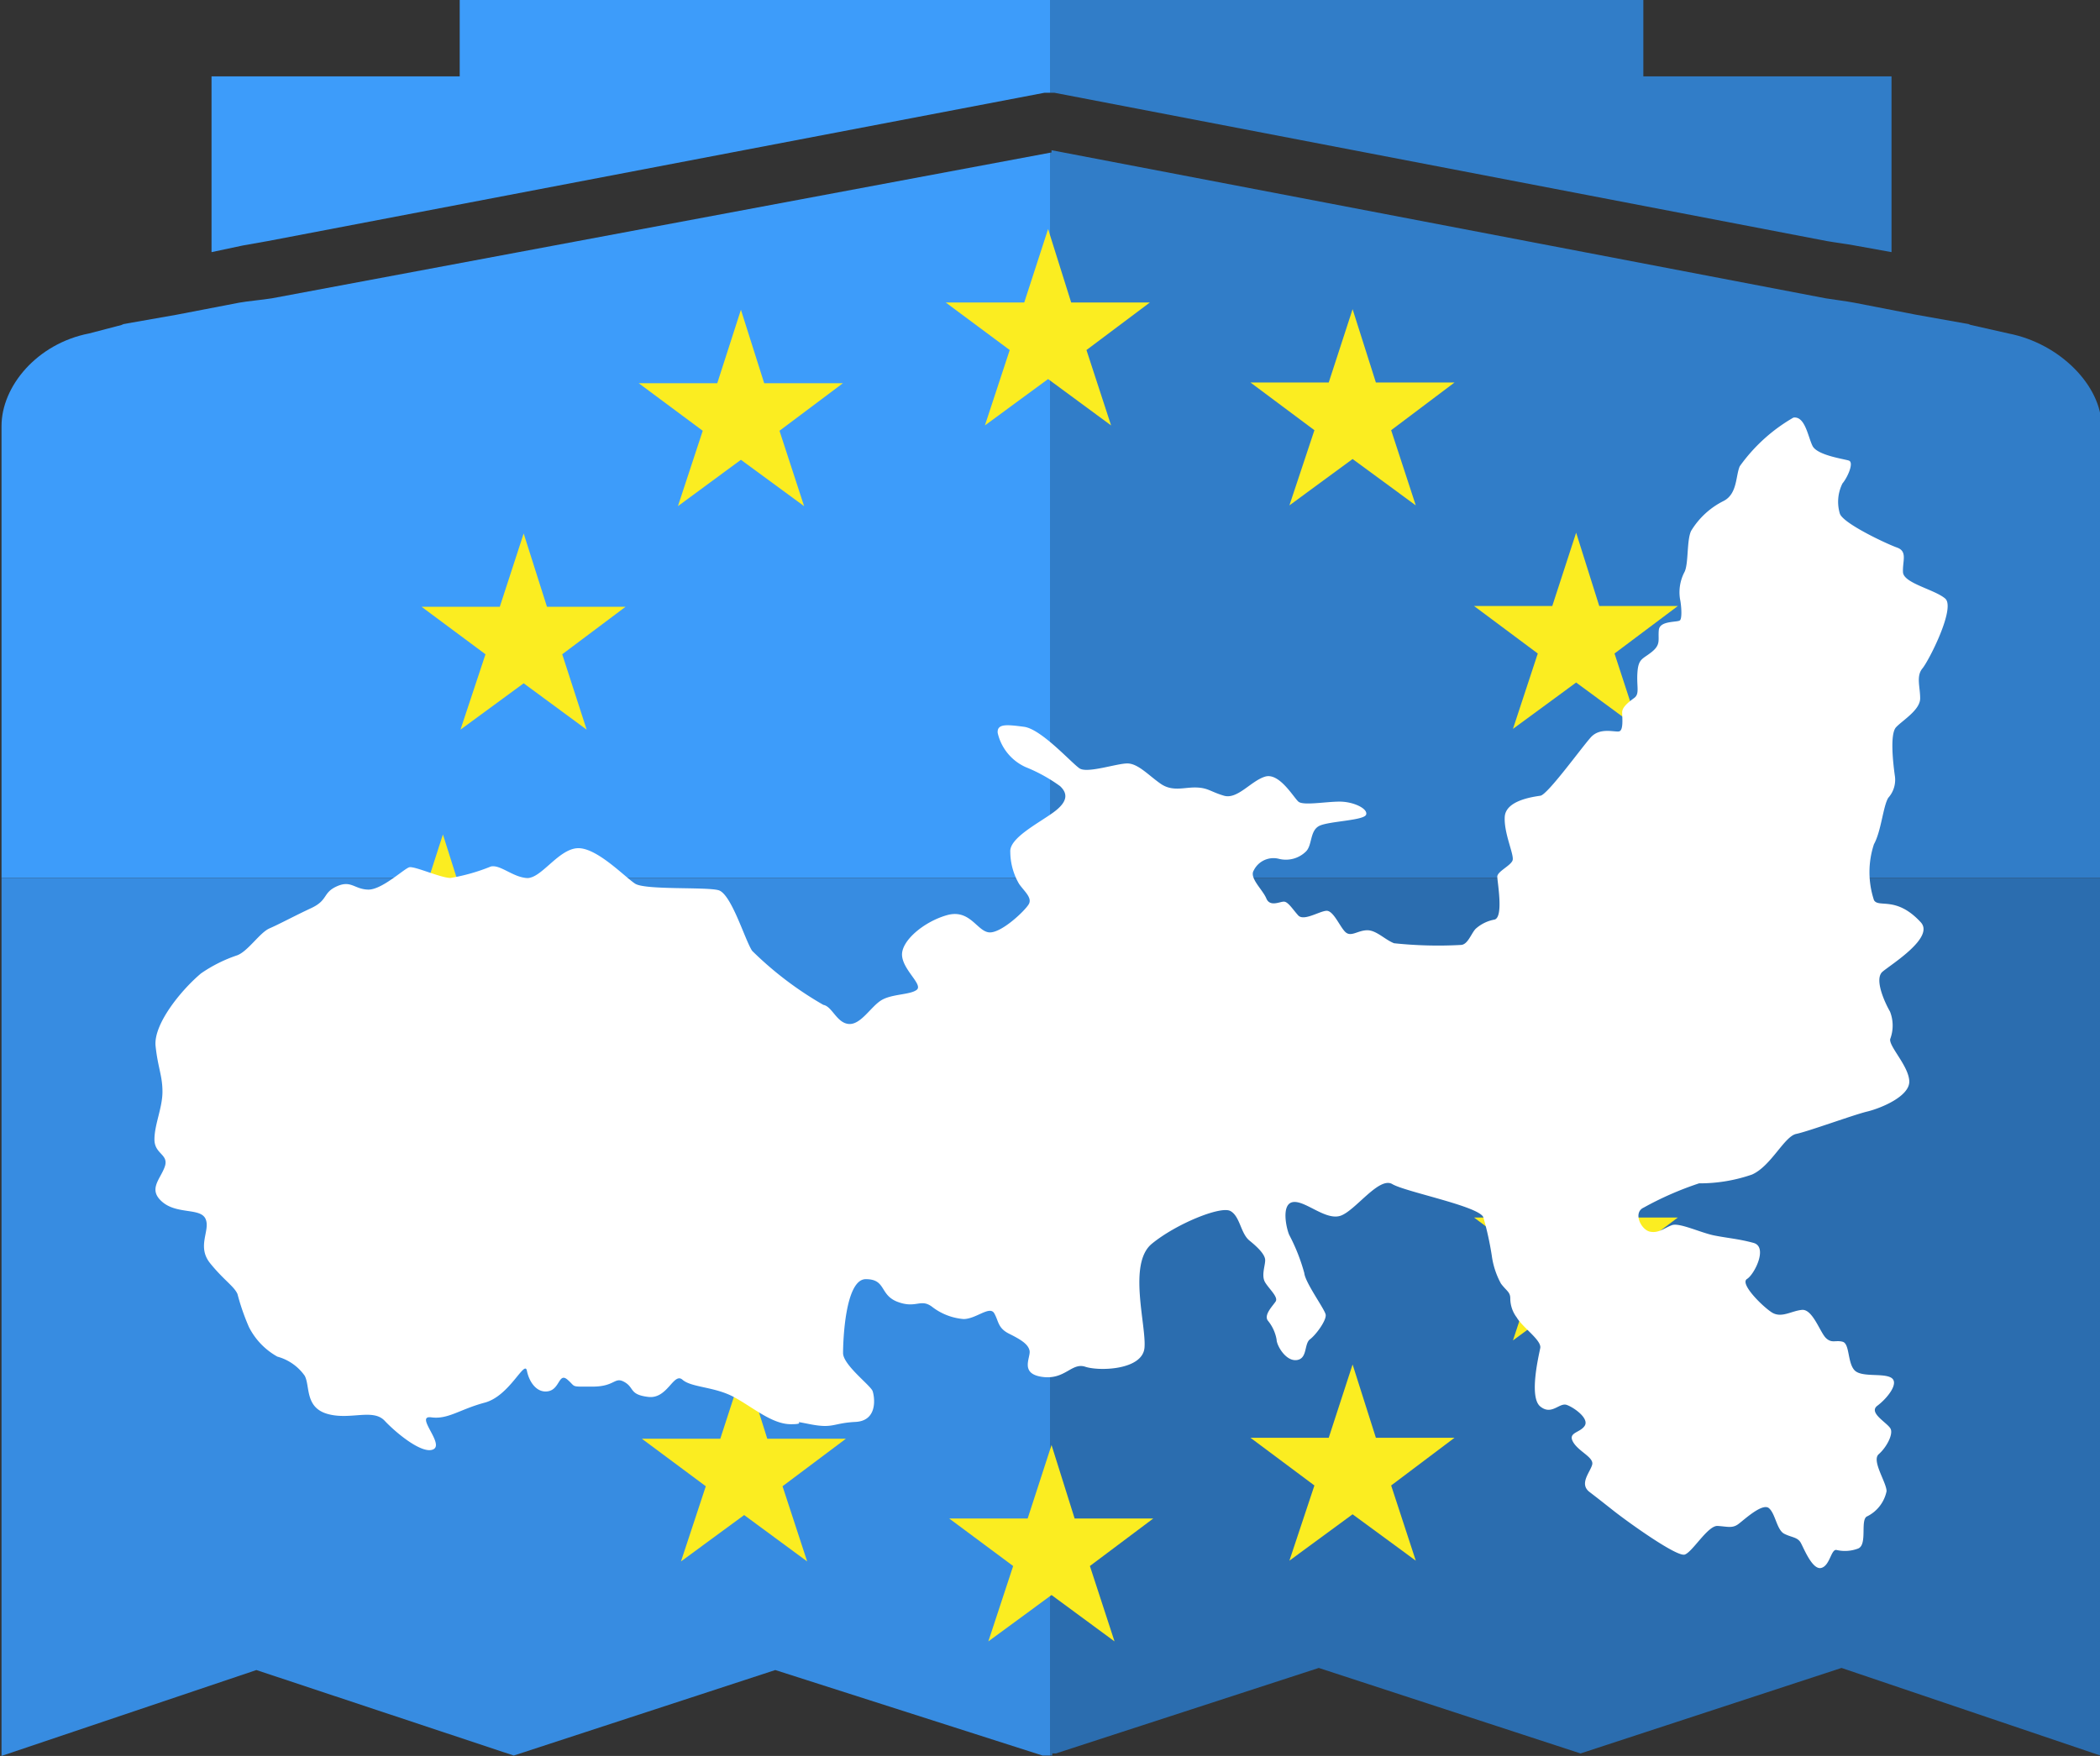 <svg xmlns="http://www.w3.org/2000/svg" viewBox="0 0 110 92"><rect x="0" y="0" width="110" height="92" fill="#333333" stroke="none"/><defs><clipPath id="clip-path"><path d="M86.08 0v4h13v9.21l-1.94-.35c-.42-.08-1-.15-1.45-.23L55.23 4.86h-.15V0zm19.12 17.47l-2.08-.47h.11l-2.86-.51-3.24-.63c-.42-.08-1-.15-1.5-.23L55.08 7.87v84h.23l13.77-4.48 13.71 4.48 13.67-4.48L110.08 92V22.32c0-2.08-2.15-4.32-4.88-4.85zM24.08 0v4h-13v9.21l1.65-.35 1.3-.23 40.68-7.77h.37V0zm-24 22.32V92l13.35-4.5 13.48 4.48 13.7-4.48 14 4.48h.51v-84l-40.88 7.65c-.49.08-1.29.15-1.72.23l-3.27.63-2.9.51h.12l-1.8.47C1.94 18 .08 20.24.08 22.32z" fill="none"/></clipPath></defs><title>logo-traghetti-elba_1</title><g id="Livello_2" data-name="Livello 2"><g id="Livello_1-2" data-name="Livello 1"><g clip-path="url(#clip-path)"><path fill="#3d9cfa" d="M0 0h55v46H0z"/><path fill="#317dc8" d="M55 0h55v46H55z"/><path fill="#378ce1" d="M0 46h55v46H0z"/><path fill="#2b6daf" d="M55 46h55v46H55z"/></g><path fill="#fbed21" d="M56.11 15.85h4.12l-3.32 2.49 1.29 3.95-3.3-2.43-3.31 2.43 1.3-3.95-3.35-2.49h4.11L54.9 12l1.21 3.85M56.29 79.56h4.12l-3.32 2.49L58.38 86l-3.3-2.43L51.77 86l1.3-3.95-3.35-2.49h4.11l1.25-3.85 1.21 3.85M72.07 75.33h4.12l-3.32 2.5 1.29 3.94-3.31-2.43-3.31 2.43 1.31-3.94-3.35-2.5h4.1l1.25-3.84 1.22 3.84M72.07 20.04h4.12l-3.32 2.5 1.29 3.94-3.31-2.43-3.31 2.43 1.31-3.94-3.35-2.5h4.1l1.25-3.84 1.22 3.84M83.77 31.75h4.12l-3.32 2.49 1.29 3.95-3.3-2.43-3.31 2.43 1.3-3.95-3.34-2.49h4.1l1.25-3.84 1.21 3.84M83.77 63.79h4.12l-3.32 2.49 1.29 3.95-3.3-2.43-3.31 2.43 1.3-3.95-3.34-2.49h4.1l1.25-3.85 1.21 3.85M88.16 47.53h4.13l-3.32 2.49 1.28 3.95-3.3-2.44-3.31 2.44 1.31-3.95-3.36-2.49h4.11l1.25-3.85 1.21 3.85M40.03 20.08h4.12l-3.32 2.49 1.29 3.95-3.31-2.43-3.3 2.43 1.3-3.95-3.35-2.49h4.11l1.24-3.85 1.22 3.85M28.65 31.79h4.12l-3.32 2.49 1.28 3.95-3.3-2.43-3.31 2.43 1.31-3.95-3.35-2.49h4.1l1.25-3.84 1.22 3.84M24.42 47.57h4.12l-3.32 2.49 1.29 3.95-3.31-2.44-3.31 2.44 1.31-3.95-3.35-2.49h4.11l1.24-3.85 1.22 3.85M28.65 63.83h4.12l-3.32 2.49 1.28 3.95-3.3-2.44-3.31 2.44 1.31-3.95-3.35-2.49h4.1l1.25-3.85 1.22 3.85M40.19 75.38h4.12l-3.32 2.49 1.29 3.94-3.3-2.43-3.31 2.43 1.3-3.94-3.35-2.49h4.11l1.25-3.85 1.21 3.85"/><path d="M10.53 51c-1.07.9-2.5 2.68-2.38 3.81s.36 1.55.36 2.39-.42 1.72-.42 2.5.77.77.54 1.43-.9 1.19-.12 1.85 2 .29 2.26.89-.48 1.43.24 2.32 1.25 1.2 1.43 1.61a11.67 11.67 0 0 0 .6 1.73 3.67 3.67 0 0 0 1.49 1.55 2.58 2.58 0 0 1 1.43 1c.29.53 0 1.66 1.19 2s2.38-.3 3 .36 2 1.79 2.56 1.49-1-1.79-.12-1.67 1.49-.42 2.8-.77 2.09-2.27 2.21-1.67.53 1.19 1.13 1.07.54-1 1-.6.12.36 1.31.36 1.14-.54 1.67-.24.24.66 1.25.78 1.32-1.31 1.79-.9 1.67.36 2.68.9 2 1.43 3 1.43-.23-.24 1 0 1.19-.06 2.38-.12 1-1.31.9-1.61-1.55-1.37-1.55-2 .11-3.87 1.19-3.87.71.83 1.67 1.19 1.19-.18 1.78.24a3.11 3.11 0 0 0 1.67.66c.66 0 1.37-.72 1.61-.3s.18.77.78 1.07 1 .54 1.07.89-.54 1.2.66 1.37 1.54-.77 2.26-.53 3 .18 3.1-1-.88-4.4.38-5.44 3.61-2 4.12-1.72.53 1.17 1 1.55.8.73.82 1-.22.83 0 1.19.7.77.55 1-.63.7-.41 1a2.15 2.15 0 0 1 .46 1c0 .29.47 1.14 1.05 1.07s.38-.85.7-1.09.87-1 .82-1.29-1.07-1.67-1.12-2.18a9.83 9.83 0 0 0-.79-2c-.15-.34-.44-1.64.21-1.72s1.72 1 2.5.71 2-2.06 2.69-1.65 4.55 1.16 4.77 1.74a16.45 16.45 0 0 1 .44 2 4.23 4.23 0 0 0 .48 1.47c.29.39.49.44.49.78a1.66 1.66 0 0 0 .34 1c.29.51 1.31 1.19 1.23 1.6s-.6 2.57 0 3.06 1-.22 1.39-.08 1.18.71.94 1.09-.9.34-.61.85 1.1.8 1 1.19-.7 1-.14 1.43.53.41 1.28 1 3.3 2.42 3.71 2.28 1.21-1.53 1.72-1.5.77.14 1.09-.1 1.26-1.12 1.6-.83.41 1.14.8 1.34.7.17.87.48.61 1.43 1.07 1.31.51-1 .8-.94a1.94 1.94 0 0 0 1.14-.08c.5-.22.07-1.55.48-1.69a1.9 1.9 0 0 0 1-1.31c0-.46-.8-1.6-.41-1.94s.75-1 .63-1.31-1.21-.85-.7-1.23 1.16-1.19.73-1.46-1.58 0-1.94-.41-.24-1.38-.61-1.48-.56.1-.87-.19-.7-1.53-1.26-1.48-1.09.46-1.6.12-1.67-1.5-1.28-1.74 1.11-1.68.34-1.89-1.36-.25-2.06-.39-1.82-.68-2.21-.54-.7.44-1.16.34-.9-1-.32-1.26A16.9 16.9 0 0 1 89 62a8.34 8.34 0 0 0 2.77-.46c1-.44 1.69-2 2.32-2.13s3-1 3.71-1.17 2.25-.8 2.21-1.6-1.07-1.81-1-2.2A2 2 0 0 0 99 53c-.25-.43-.85-1.7-.39-2.09s2.74-1.79 2-2.59c-1.29-1.4-2.21-.73-2.45-1.16a4.67 4.67 0 0 1 0-2.93c.38-.68.48-2 .75-2.43a1.41 1.41 0 0 0 .34-1.18c-.08-.59-.27-2.16.07-2.52s1.26-.9 1.26-1.51-.22-1.16.12-1.57 1.75-3.18 1.19-3.66-2.18-.8-2.21-1.38.25-1.09-.31-1.29-2.86-1.28-3-1.79a2.15 2.15 0 0 1 .14-1.57c.27-.32.62-1.11.33-1.2s-1.66-.28-1.9-.77-.39-1.57-1-1.48a8.9 8.9 0 0 0-2.81 2.55c-.22.51-.12 1.45-.85 1.82a4.15 4.15 0 0 0-1.7 1.57c-.24.51-.12 1.77-.36 2.18a2.28 2.28 0 0 0-.22 1.38c.07.32.12 1 0 1.12s-1.06 0-1.11.51.12.75-.36 1.14-.71.34-.76 1.09.13 1.11-.17 1.33-.63.48-.63.75.08.95-.16 1-1-.22-1.48.31-2.26 3-2.64 3.06-1.82.24-1.87 1.11.51 2 .41 2.28-.8.58-.8.85.34 2.11-.14 2.25a2 2 0 0 0-1 .49c-.24.26-.41.84-.78.84a21.85 21.85 0 0 1-3.49-.09c-.5-.2-.94-.7-1.43-.68s-.82.36-1.11.1-.63-1.14-1-1.12-1.19.56-1.48.24-.53-.72-.75-.72-.73.29-.92-.17-.9-1.07-.66-1.46A1.15 1.15 0 0 1 67 45a1.5 1.5 0 0 0 1.41-.39c.34-.34.19-1.11.72-1.35s2.33-.27 2.43-.58-.66-.68-1.39-.68-1.91.22-2.16 0-1-1.53-1.74-1.31-1.45 1.21-2.16 1-.82-.41-1.45-.43-1.24.24-1.87-.2S59.61 40 59.05 40s-2.09.53-2.5.26-2-2.06-2.91-2.18-1.42-.17-1.38.32a2.6 2.6 0 0 0 1.46 1.79 8.37 8.37 0 0 1 1.81 1c.39.37.44.8-.36 1.38s-2.3 1.34-2.25 2.06a3.36 3.36 0 0 0 .46 1.68c.26.38.7.72.51 1.06s-1.46 1.55-2.09 1.48-1-1.24-2.2-.9-2.4 1.34-2.35 2.11 1.11 1.53.77 1.8-1.31.21-1.86.55-1.07 1.29-1.7 1.24-.87-.92-1.33-1a18.19 18.19 0 0 1-3.73-2.83c-.37-.54-1.09-3-1.77-3.18s-3.83 0-4.36-.34-2-1.89-3-1.86S28.37 46 27.64 46s-1.43-.72-1.93-.6a10 10 0 0 1-2.11.6c-.51 0-1.89-.63-2.16-.56s-1.44 1.19-2.16 1.17-.89-.51-1.64-.17-.44.72-1.34 1.14-1.67.84-2.18 1.06-1.12 1.19-1.69 1.41a7.55 7.55 0 0 0-1.9.95z" fill="#fff"/></g></g></svg>